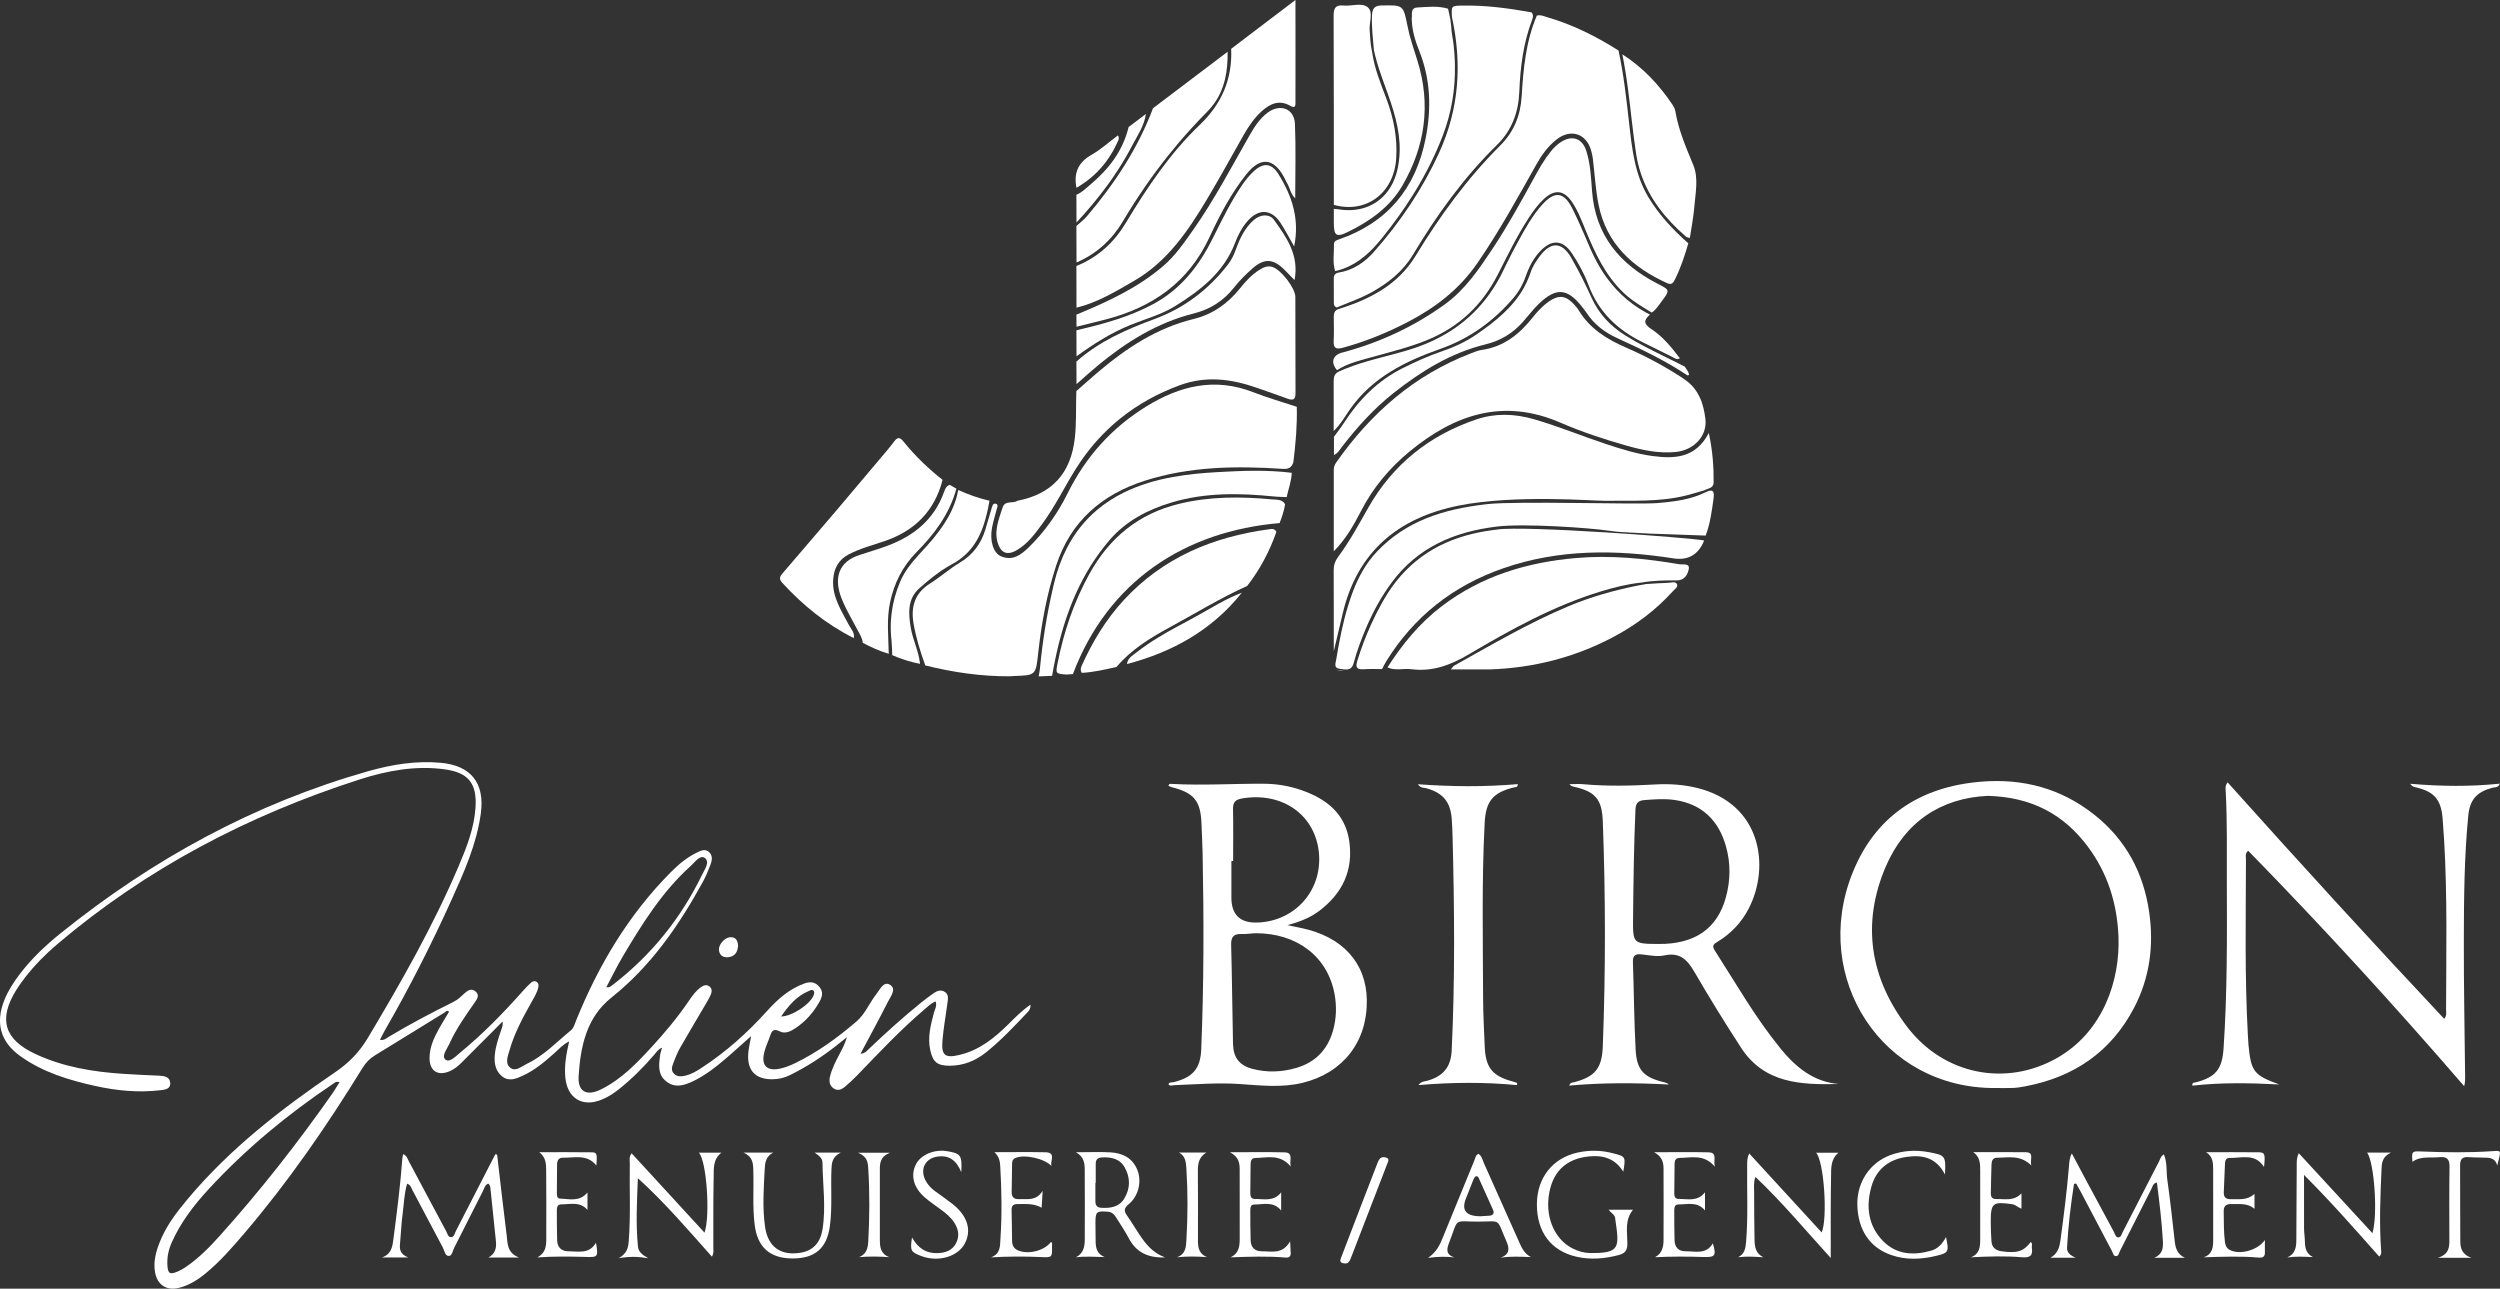 <?xml version="1.0" encoding="UTF-8"?>
<svg id="Calque_1" data-name="Calque 1" xmlns="http://www.w3.org/2000/svg" viewBox="0 0 1438.39 741.46">
  <rect x="0" y="0" width="1438.39" height="741.46" fill="#333333" stroke="none"/>
  <defs>
    <style>
      .cls-1 {
        fill: #fff;
        stroke-width: 0px;
      }
    </style>
  </defs>
  <path class="cls-1" d="M552.35,323.64c-6.03,3.58-11.26,8.33-17.16,12.01-8.82,5.49-11.17,13.39-9.63,22.75,1.38,8.35,3.93,16.47,6.8,24.45,16.02,4,32.24,6.37,48.78,6.25.01,0,.03,0,.04,0-.01,0-.03,0-.04,0,.66-.05,1.33-.13,1.99-.15,13.07-.39,12.81-.42,14.27-13.75,1.86-16.9,4.98-33.55,10.26-49.79,8.28-25.42,26.28-40.88,50.92-48.79,25.88-8.3,52.71-8.63,79.57-6.85,3.36.22,4.99-.86,5.98-3.73,0,0,0,0,0,0,1.34-10.62,2.25-21.26,1.99-31.98h0c-8.37-2.78-16.88-5.19-25.08-8.4-22.04-8.61-42.13-3.73-61.38,8.13-19.94,12.28-34.91,28.91-45.35,49.96-5.7,11.48-13.08,22.05-22.35,31.11-4.45,4.35-9.28,8.02-15.95,5.25-4.51-1.88-6.67-8.97-5.24-16.5.68-3.59,1.81-7.09,2.71-10.64.27-1.07,1.06-2.56-.37-3.08-1.77-.64-2.15,1.16-2.52,2.36-1.28,4.14-2.4,8.32-3.66,12.46-2.48,8.13-7.22,14.55-14.58,18.92Z"/>
  <path class="cls-1" d="M875.5,55.39c-.65,11.01-4.49,20.49-12.23,28.21-19.12,19.07-34.84,40.69-48.85,63.69-10.14,16.65-26.32,24.92-44.22,30.51,0,0,0,0,0,0-2.36.7-2.84,2.47-2.81,4.67.06,4.5.17,9-.04,13.49-.19,4.03.93,5.29,5.17,4.14,12.94-3.5,25.22-8.52,37.1-14.65,16.07-8.29,29.98-18.94,40.41-34.09,12.5-18.15,23.06-37.42,33.83-56.57,3.12-5.56,6.8-10.72,11.88-14.66,7.94-6.15,16.79-3.33,19.62,6.14.47,1.59.88,3.23,1.08,4.87,1.11,8.92,1.54,17.97,3.32,26.74,4.56,22.38,19.49,36.02,39.51,45.06,2.69,1.21,3.57-.45,4.51-2.34,3.27-6.59,5.55-13.55,7.6-20.6,0,0,0,0,0,0,0,0,0,0,0,0-8.74-7.72-16.62-16.14-22.75-26.18-8.16-13.38-9.67-28.39-11.36-43.41-1.56-13.84-3.08-27.69-6.04-41.33,0,0,0,0,0,0-12.77-8.1-26.18-14.84-40.75-19.1-2.04-.6-4.03-1.6-6.26-1.01,0,0,0,0,0,0,0,0,0,0,0,0-6.32,14.83-7.78,30.6-8.71,46.41Z"/>
  <path class="cls-1" d="M968.93,218.06c-10.46-6.92-21.42-12.89-32.88-17.85-11.24-4.86-21.3-10.95-27.79-21.76-.76-1.27-1.81-2.39-2.82-3.49-4.47-4.92-8.54-5.4-14.11-1.61-3.75,2.56-6.78,5.88-9.58,9.42-7.57,9.55-16.61,16.76-29.16,18.56-2.11.3-4.17,1.15-6.19,1.93-32.68,12.53-57.72,34.5-77.61,62.84-.89,1.27-1.39,2.63-1.39,4.18,0,15.64,0,31.27,0,46.91,6.8-6.87,11.43-14.93,15.66-23.15,6.98-13.57,16.52-24.92,28.25-34.53,25.87-21.18,53.78-30.53,86.54-16.32,12.18,5.29,24.88,9.48,37.71,13.13,9.34,2.65,18.75,4.69,28.54,3.73,10.51-1.04,18.29-9.22,17.11-19.03-1.09-9.03-3.91-17.38-12.31-22.93Z"/>
  <path class="cls-1" d="M950.83,262.39c-9.28-1.24-18.17-4.05-27.03-6.99-13.9-4.61-27.45-10.24-41.54-14.28-11.03-3.16-22.1-3.45-32.95.23-26.9,9.14-47.85,25.81-61.97,50.6-5.52,9.7-10.81,19.52-17.46,28.5-1.79,2.42-2.56,4.85-2.54,7.82.09,15.48.05,30.96.06,46.44,0,0,0,0,0,0,1.68-7.11,3.38-14.21,5.03-21.32,8.3-35.7,31.63-55.36,66.69-62.46,32.14-6.51,77.89-2.72,84.06-2.8,15.78-.2,31.65.83,47.18-3.11,3.38-.86,6.72-1.9,10.08-2.86h0s0,0,0,0c2.1-1.15,5.47-1.26,5.5-4.36.1-9.24-.56-18.45-2.76-28.7-7.52,14.47-19.55,14.99-32.36,13.28Z"/>
  <path class="cls-1" d="M574.61,313.86c1.84,4.5,5.35,5.47,9.83,3,6.78-3.74,11.16-9.88,15.58-15.93,7.19-9.83,12.48-20.85,18.92-31.12,14.35-22.88,34.47-38.86,59.92-48.19,14.94-5.48,29.45-3.65,43.95,1.41,5.97,2.08,11.96,4.13,17.9,6.32,3.07,1.13,4.68.78,4.67-3.02-.09-18.49.01-36.97-.09-55.46-.03-5.17-8.2-15.61-13.09-17.24-2.83-.94-5.27.17-7.55,1.6-4.44,2.77-7.93,6.59-11.16,10.62-7.07,8.84-15.63,14.96-26.93,17.74-20.82,5.11-38.35,16.57-54.52,30.26-4.31,3.65-8.5,7.44-12.75,11.17h0s0,0,0,0c-.36,8.96.12,17.92-.86,26.88-2.24,20.36-13.04,32.35-33.11,36.24h0c-2.58,1.83-7.03-.53-8.48,3.9-2.32,7.13-5.34,14.22-2.24,21.82Z"/>
  <path class="cls-1" d="M690.34,71.78c-17.2,16.44-30.39,36.14-42.59,56.46-6.82,11.35-16.08,19.82-28.43,24.78.01,8,.02,16,.04,24,12.13-2.96,22.66-9.36,33.3-15.54,19-11.03,30.83-28.52,41.73-46.74,7.34-12.27,14.18-24.84,21.25-37.26,2.9-5.08,6.22-9.87,10.62-13.77,4.68-4.14,9.91-6.37,15.93-2.92,3.45,1.98,3.15-.34,3.16-2.4.03-8.82.02-17.64.02-26.46,0-10.65-.01-21.3-.02-31.95h0s0,0,0,0c-12.33,9.36-24.65,18.73-36.98,28.09.7,17.33-5.33,31.57-18.01,43.69Z"/>
  <path class="cls-1" d="M835.41,9.96c5.85,26.8,4.13,52.74-7.45,78.02-9.61,20.97-22.31,39.75-37.48,56.93-5.36,6.07-11.98,10.56-20.28,11.93,0,0,0,0,0,0-1.96.32-2.82,1.48-2.8,3.45.04,4.65.02,9.3.03,13.96,0,1.26.4,2.29,1.76,2.66.77-.33,1.54-.66,2.31-.98,1.97-.82,3.96-1.61,5.94-2.4,2.21-.89,4.41-1.8,6.58-2.78,1.77-.81,3.53-1.67,5.24-2.63,9.58-5.37,17.97-12,23.7-21.57,13.73-22.91,29.22-44.45,48.38-63.21,8.53-8.35,12.32-18.73,12.8-30.5.58-14.18,2.29-28.17,7.42-41.53.04-.11.07-.21.11-.32.48-1.38.56-2.66-.5-3.87,0,0,0,0,0,0-13.08-2.37-26.21-4.14-39.54-3.91-6.63.11-6.63.03-6.22,6.76,0,0,0,0,0,0Z"/>
  <path class="cls-1" d="M844.97,376.54c24.25-14.29,48.92-27.97,76.07-36.26,7.65-2.34,15.4-4.27,23.39-5.1,0,0,0,0,0,0,6.76-1.19,13.57-1.29,20.41-1.25,4.43.03,6.37-3.62,6.84-6.75.48-3.22-3.49-2.21-5.45-2.54-19.74-3.34-39.61-5.31-59.64-3.56-28.05,2.45-54.19,10.34-76.97,27.63-12.79,9.71-22.74,21.88-31.33,35.28,4.45,2.07,9.19.46,13.75,1.04,12.13,1.55,22.48-2.33,32.93-8.48Z"/>
  <path class="cls-1" d="M981.37,308.12c2.62-6.87,3.53-14.08,4.53-21.31.59-4.25-.32-5.67-4.47-3.65-1.16.57-2.34,1.09-3.53,1.56-1.32.52-2.65.98-4,1.39-6.64,2.02-13.57,2.79-20.52,3.35-11.64.92-80.63-1.29-97.41.56-.6.07-1.19.14-1.79.21-23.36,2.77-45.04,9.28-61.96,27.16-6.57,6.94-10.91,15.05-14.16,23.88-3.61,9.79-5.96,19.88-7.85,30.09-.5,2.73-.98,5.47-1.43,8.21-.33,1.98-1.48,4.81,1.82,5.19,3.04.36,6.88,1.72,8.19-3.12,1.96-7.25,4.58-14.27,7.55-21.16,3.84-8.9,8.51-17.33,14.26-25.16,15.07-20.52,36.27-29.43,60.74-32.37,15.76-1.89,53.54.76,64.56,2.43,2.52.38,5.05.65,7.6.78,1.36.07,2.89.16,4.45.24l-.68.13c.43.02.84,0,1.25-.1,5.31.29,10.75.58,10.75.58,10.7.38,21.4.76,32.1,1.14h0s0,0,0,0Z"/>
  <path class="cls-1" d="M773.16,385.97c-2.01-.04-3.32-.19-4.19-.66,1.05.72,2.57.89,4.19.66Z"/>
  <path class="cls-1" d="M861.3,304.68c-2.07.31-4.14.6-6.21.99,2.07-.39,4.14-.72,6.21-.99-4.71.54-9.41,1.33-14.09,2.45-22.18,5.31-39.2,17.62-50.76,37.42-.56.95-1.09,1.91-1.62,2.88-2.16,3.88-4.15,7.83-5.97,11.86-3.07,6.77-5.7,13.73-7.92,20.9-.16.53-.28,1-.36,1.43-.53,2.82.73,3.65,4.12,3.43,3.48-.23,6.99-.08,10.49-.1,0,0,0,0,0,0,.77-1.47,1.47-2.98,2.34-4.39,16.02-25.91,38.59-43.58,67.3-53.57,32.15-11.19,64.96-10.83,98.05-5.72q12.67,1.96,17.63-10.31c-8.67-1.63-103.28-8.69-119.18-6.28Z"/>
  <path class="cls-1" d="M736.22,300.97c1.39-3.53,2.58-7.12,3.17-10.88h0s0,0,0,0c-1.76-3.01-5.02-2.52-7.62-2.77-17.93-1.67-35.75-1.74-53.49,2.59-23.35,5.7-40.02,19.58-51.46,40.22-8.95,16.14-14.79,33.44-18.34,51.52-1.17,5.94-1.13,5.95,5.06,6.45-.26.11-.52.19-.78.28.26-.06.53-.14.78-.28,1.25-.09,2.51-.17,3.76-.26h0c20.28-53.71,64.8-82.29,118.91-86.88Z"/>
  <path class="cls-1" d="M491.24,367.13h0s0,0,0,0c.65-3.17-1.64-5.24-2.91-7.68-4.28-8.23-9.64-16.08-8.96-26.01.44-6.4,3.05-11.39,8.98-14.49,6.54-3.42,13.64-5.27,20.56-7.61,17.37-5.89,28.81-17.32,33.41-35.26h0c-8.22-6.45-15.7-13.65-22.27-21.77-1.85-2.29-3.25-3.46-5.57-.33-3.13,4.24-6.69,8.17-10.06,12.23,0,0,0,0,0,0-7.79,9.23-15.57,18.46-23.36,27.68,0,0,0,0,0,0-10.36,12.11-20.69,24.24-31.09,36.31-1.62,1.88-1.55,3.31.12,5.13,11.89,12.97,25.35,23.89,41.14,31.79Z"/>
  <path class="cls-1" d="M769.27,212.97c6.56-4.22,14.1-5.81,21.45-7.86,10.57-2.95,21.23-5.59,31.39-9.87,17.79-7.5,30.81-20.01,39.56-37.08,5.69-11.1,11.07-22.37,17.93-32.84,2.56-3.91,5.27-7.69,8.72-10.87,6.18-5.69,11.52-5.11,16.18,1.81,3.47,5.14,5.61,10.94,7.96,16.63,5.36,12.97,11.23,25.57,21.62,35.53,4.88,4.68,10.62,7.95,16.27,11.44,0,0,0,0,0,0,2.42-1.62,3.91-4.08,5.59-6.34,5.01-6.7,4.91-6.61-2.32-10.33-21.74-11.2-35.7-27.85-37.63-53.21-.59-7.77-.9-15.67-3.32-23.2-2.32-7.21-8.12-9.19-14.51-5.11-2.27,1.45-4.16,3.3-5.85,5.4-3.68,4.57-6.58,9.62-9.38,14.74-7.7,14.02-15.38,28.06-24.24,41.39-7.84,11.8-15.76,23.55-27.54,32.02-17.93,12.9-37.62,21.98-58.94,27.65-5.51,1.46-6.71,5.67-2.96,10.1h0Z"/>
  <path class="cls-1" d="M767.35,247.95c3.93-3.67,6.49-8.38,9.54-12.7,12.86-18.22,31.75-27.42,51.89-34.54,16.79-5.94,30.58-15.91,42.03-29.33,3.16-3.71,5.48-7.89,7.08-12.52,1.86-5.39,4.47-10.4,8.48-14.55,6.55-6.79,12.91-6.28,18.1,1.52,3.79,5.7,7.09,11.75,9.46,18.11,5.82,15.62,16.82,26.01,31.47,33.11,5.69,2.76,11.31,5.66,16.98,8.44,1.28.63,2.55,1.8,4.12.59,0,0,0,0,0,0,0,0,0,0,0,0-4.78-6.21-9.71-12.39-16.31-16.69-4.38-2.85-4.77-5.14-.86-8.37-.78-.39-1.53-.8-2.28-1.21-10.58-5.79-18.72-13.79-24.99-23.49-2.32-3.59-4.38-7.41-6.22-11.45-.22-.49-.45-.98-.67-1.47-2.77-6.36-5.43-12.78-8.39-19.05-.59-1.25-1.19-2.5-1.81-3.73-.15-.29-.29-.59-.44-.88-4.79-9.42-10.09-9.92-17.2-2-5.6,6.23-9.66,13.53-13.66,20.83-2.51,4.57-4.91,9.21-7.2,13.9-.48.99-.97,1.98-1.44,2.98-2.4,5.07-5.16,9.7-8.23,13.97-11.19,15.57-26.73,25.95-46.14,31.86-12.22,3.73-24.87,6.12-36.75,10.95-1.25.51-2.49,1.03-3.72,1.6h0s0,0,0,0c-2.47,1.18-2.87,3.29-2.85,5.79.07,9.44,0,18.89,0,28.33h0Z"/>
  <path class="cls-1" d="M717.61,337.09c7.3-9.42,12.83-19.81,16.76-31.05-.91-1.94-2.48-1.76-4.24-1.52-32.33,4.39-60.98,16.29-83.53,40.72-10.27,11.13-17.98,23.91-24.18,37.66-.65,1.44-.98,2.84.06,4.24,0,0,0,0,0,0,0,0,0,0,0,0,6.75-.37,13.3-1.94,19.87-3.37,0,0,0,0,0,0,8.3-9.81,18.96-16.48,30.09-22.52,15.01-8.15,29.58-17.11,45.17-24.16,0,0,0,0,0,0,0,0,0,0,0,0Z"/>
  <path class="cls-1" d="M767.43,117.87c18.52,5.2,34.53-6.69,35.87-26.57.81-12.02-1.47-23.46-5.69-34.67-3.27-8.7-6.86-17.33-8.13-26.66h0c-1.05-4.06-1.07-8.23-1.43-12.38-.4-4.57,2.26-10.49-1.05-13.36-3.37-2.93-9.29-.57-14.06-1.05-4.49-.45-5.64,1.5-5.63,5.77.15,36.3.1,72.61.12,108.91,0,0,0,0,0,0Z"/>
  <path class="cls-1" d="M638.31,310.82c9.47-11.04,21.99-17.6,35.77-21.72,19.46-5.82,39.31-5.45,59.25-3.42.43.04.86.07,1.3.1.8.05,1.6.09,2.4.11,1.09.03,2.18.05,3.27.1h0c.98-4.65,2.75-9.13,2.91-13.96-14.25-1.78-28.51-1.2-42.79-.39-8.6.49-17.15,1.27-25.6,2.81-2.5.45-4.98.96-7.46,1.56-2.23.54-4.4,1.13-6.52,1.78-5.05,1.54-9.79,3.4-14.21,5.58-5.7,2.81-10.87,6.16-15.49,10.07-7.13,6.03-12.96,13.39-17.43,22.15-3.06,6-5.49,12.66-7.26,20-.22.93-.43,1.87-.65,2.81-3.53,15.28-6,30.72-7.48,46.34-.14,1.48-.46,2.95-.7,4.42h0c2.57-.11,5.13-.21,7.7-.32.58-3.34,1.21-6.66,1.91-9.95.24-1.14.49-2.27.74-3.41,5.33-23.59,14.14-45.73,30.35-64.65Z"/>
  <path class="cls-1" d="M857.26,385.15c24.85-.85,48.39-6.79,70.44-18.36,13.09-6.87,24.8-15.58,34.74-26.57,1.08-1.2,3.13-2.51,2.48-4.01-.84-1.96-3.27-.94-4.98-.89-4.49.12-8.97.49-13.46.77-.61.29-1.23.36-1.85.36-.85.16-1.7.33-2.55.5-13.53,2.74-26.78,6.44-39.57,11.81-22.92,9.62-44.29,22.18-65.91,34.27-.04.02-.07.05-.11.07-.33.25-.65.75-1.8,2.05,8.21,0,15.39,0,22.58,0,0,0,0,0,0,0,0,0,0,0,0,0Z"/>
  <path class="cls-1" d="M619.31,130.04h0s0,0,0,0l.07,20.98c11.53-4.97,20.38-13.03,26.73-23.75,4.06-6.85,8.33-13.52,12.83-20.03,4.07-5.89,8.33-11.64,12.77-17.24,2.04-2.57,4.12-5.11,6.25-7.62,2.54-3,5.14-5.94,7.8-8.85,2.89-3.16,5.85-6.27,8.88-9.33,1.61-1.62,3-3.31,4.22-5.07,2.87-4.12,4.75-8.58,5.9-13.29,1.24-5.11,1.64-10.5,1.55-16.06,0,0,0,0,0,0h0c-14.31,10.83-28.61,21.66-42.92,32.49,0,0,0,0,0,0-8.66,23.1-22.05,43.32-37.91,62.01-1.8,2.13-4.1,3.83-6.17,5.74Z"/>
  <path class="cls-1" d="M729.4,64.78c-4.66,3.44-7.69,8.27-10.51,13.2-10.41,18.21-20.14,36.82-32.22,54.03-5.25,7.48-10.42,15.07-17.44,21.08-14.76,12.65-32.16,20.61-49.9,27.93.02,2.33.03,4.66.05,6.99h0c5.49-1.37,10.98-2.71,16.46-4.12,27.03-6.95,47.92-21.28,60.07-47.47,5.85-12.62,12.35-25.08,21.16-36.13,7.96-9.98,15.47-9.65,21.57,1.41.72,1.31,1.28,2.72,2.05,4,1.47,2.44,1.69,5.59,4.52,8.48,0-15.01.44-28.98-.16-42.92-.38-8.74-8.47-11.79-15.65-6.49Z"/>
  <path class="cls-1" d="M935.27,193.08c-8.73-5.43-15.4-12.5-19.67-21.98-1.56-3.45-3.19-6.88-4.88-10.28-.95-1.9-1.92-3.79-2.92-5.67-1.21-2.27-2.44-4.54-3.73-6.76-5.39-9.34-11.74-9.56-18.18-.94-2.07,2.78-4.11,5.83-5.17,9.08-.28.87-.6,1.71-.92,2.55-.89,2.3-1.91,4.47-3.06,6.53-6.34,11.34-16.43,19.37-27.21,26.8-6.06,4.18-12.71,7.26-19.69,9.64-7.9,2.69-15.49,6.1-22.94,9.85-14.26,7.17-25.03,18.03-33.58,31.31-.97,1.5-2.02,2.96-3.09,4.4-.91,1.23-1.84,2.46-2.73,3.7,0,0,0,0,0,0v10.51c2.45-1.21,3.22-2.94,4.31-4.36,8.87-11.5,18.52-22.27,29.95-31.3,15.93-12.59,33.01-23.16,52.98-28.02,8.62-2.1,15.62-6.37,21.42-12.88,3.1-3.48,5.9-7.25,9.24-10.47,9.88-9.51,16.36-9,24.76,1.65.93,1.18,1.89,2.34,2.71,3.59,4.33,6.62,10.29,11.14,17.43,14.43,13.91,6.4,27.76,12.92,40.53,21.49.18.12.59-.11.94-.19-.09-1.97-1.52-3.25-2.41-4.8-4.29-2.23-8.64-4.35-12.97-6.49-7.16-3.54-14.29-7.14-21.09-11.38Z"/>
  <path class="cls-1" d="M936.36,48.85c.13.96.26,1.92.38,2.88,1.6,12.24,2.74,24.55,4.61,36.75,2.42,15.83,9.89,28.71,20.37,39.76,2.58,2.72,5.34,5.34,8.26,7.85.58.5,1.51.58,2.28.85,0,0,0,0,0,0,.88-5.91,2.08-11.79,2.56-17.73.65-8.07,2.56-16.6-.54-24.16-4.18-10.17-8.54-20.15-10.36-31.07-.21-1.26-.85-2.54-1.57-3.63-7.76-11.56-17.11-21.56-28.92-29.1h0c.28,1.35.53,2.69.78,4.04.83,4.5,1.53,9.02,2.15,13.55Z"/>
  <path class="cls-1" d="M792.01,35c3.67,12.79,9.5,24.95,12.03,38.08.29,1.5.55,3.01.75,4.54.79,6.21.75,12.34-.46,18.43-.04.2-.08.39-.12.58-.09.43-.17.86-.27,1.3-.02.08-.04.15-.06.23-.02.08-.04.15-.06.23-.15.6-.32,1.19-.49,1.77-.03.09-.05.18-.08.27-.42,1.34-.9,2.62-1.45,3.84-.05.12-.11.24-.16.36-.21.44-.42.88-.64,1.31-1.56,3-3.53,5.6-5.84,7.75-6.32,5.87-15.18,8.4-25.26,6.72-.82-.14-1.65-.16-2.48-.23,0,0,0,0,0,0,0,2.83-.02,5.65,0,8.48.03,6.75,1.5,7.97,7.53,5.07,12.92-6.23,24.65-14.41,31.94-26.97,13.11-22.6,16.51-46.72,8.59-71.99-2.04-6.5-4.3-12.93-5.63-19.64-2.45-12.37-2.47-12.23-15.06-11.97-3.96.08-5.17,1.77-5.37,5.39-.37,6.85.51,13.61,1.07,20.39.45,2.05.97,4.07,1.55,6.08Z"/>
  <path class="cls-1" d="M772.56,154.71c9.43-3.32,16.41-10.03,22.74-17.9,6.29-7.83,12.14-15.9,17.42-24.31.45-.71.88-1.43,1.32-2.14,6.22-10.15,11.61-20.78,15.97-32.09,5.13-13.32,7.32-26.8,7.09-40.55,0-.22,0-.44,0-.65-.01-.75-.05-1.5-.07-2.24-.11-2.78-.32-5.57-.63-8.38-.07-.58-.13-1.17-.2-1.75-.03-.27-.07-.54-.11-.81-.19-1.37-.4-2.74-.65-4.11-.27-1.51-.43-3.01-.46-4.49-.17-1.43-.34-2.85-.52-4.28h0c-.44-2-.88-3.99-1.31-5.99-5.79-1.78-11.74-1.03-17.59-.72-4.51.24-2.8,4.33-3.29,6.98-.16-.59-.3-1.12-.43-1.63.03.57.13,1.12.43,1.63.12,6.43,2.12,12.49,4.42,18.33,6.47,16.35,6.91,33.05,3.56,50.01-5.68,28.77-21.99,48.51-49.97,58.14-1.56.54-2.86,1.04-2.8,2.89.17,5.11-.92,10.28.71,15.32,1.51-.34,2.96-.76,4.36-1.25Z"/>
  <path class="cls-1" d="M735.49,100.07c-4.05-6.46-8.86-6.57-14.43-1.26-2.3,2.19-4.3,4.61-6.1,7.23-6.72,9.78-11.87,20.42-17.14,30.99-7.88,15.81-18.29,29.29-34.22,37.88-13.93,7.51-29,11.58-44.27,15.1.02,5,.03,9.99.05,14.99,0,0,0,0,0,0,9.72-7.03,19.76-13.46,30.96-18,8.62-3.5,17.74-5.9,25.73-10.85,14.74-9.14,28.17-19.52,34.61-36.6,1.7-4.49,3.98-8.82,7.22-12.49,6.37-7.18,13.67-6.77,18.89,1.23,2.76,4.22,5.08,8.73,7.81,13.49,3.27-15.71-1.25-29.18-9.11-41.71Z"/>
  <path class="cls-1" d="M507.46,315.11c-4.25,1.42-8.51,2.84-12.79,4.17-12.32,3.83-15.05,13.5-10.46,25.05,2.51,6.3,6.04,12.19,9.22,18.21,1.24,2.35,2.74,4.57,2.97,7.32h0c4.81,2.52,9.71,4.8,14.95,6.31,0,0,0,0,0,0,0,0,0,0,0,0-.16-9.9-1.33-19.8.77-29.69,2.35-11.05,7.28-20.76,15.11-28.69,10.44-10.57,19.09-22.07,23.03-36.64h0c-1.28-.73-2.55-1.46-3.83-2.19-1.76.6-2.54,2.03-3.1,3.65-6.04,17.36-19.15,26.94-35.87,32.51Z"/>
  <path class="cls-1" d="M721.5,126.48c-5.22,4.5-8.07,10.54-10.36,16.84-1.15,3.17-2.54,6.16-4.59,8.82-11.17,14.44-25.15,25.11-42.33,31.43-16.18,5.95-31.82,12.84-44.9,24.46h0l.06,12.97s0,0,0,0c4-3.51,7.93-7.11,12.02-10.5,16.45-13.63,34.35-24.83,55.25-30.09,9.75-2.45,17.37-7.38,23.43-15.05,3.12-3.95,6.65-7.49,10.38-10.78,6.97-6.16,12.14-5.83,18.7.76,1.78,1.8,3.54,3.62,5.66,5.8,2.76-14.34-4.58-24.5-11.71-34.49-2.7-3.78-7.84-3.4-11.61-.16Z"/>
  <path class="cls-1" d="M547.47,293.84c-2.62,5.55-6.14,10.62-10.1,15.49-.28.34-.55.68-.83,1.02-4.48,5.41-9.66,10.26-13.8,15.95-1.9,2.62-3.59,5.41-4.89,8.51-.62,1.49-1.19,2.98-1.7,4.49-1.9,5.54-3.08,11.16-3.49,16.9-.04.61-.09,1.22-.11,1.83,0,.18-.01.35-.02.53-.12,3.27,0,6.57.39,9.92.12,1.09.19,2.19.24,3.3.08,1.72.11,3.45.2,5.17,5.16,2.22,10.47,3.94,15.99,5-.72-7.17-4.13-13.67-5.32-20.68-1.37-8.11-2.04-16.61,4.85-22.75,5.11-4.55,10.52-9,16.39-12.49.79-.47,1.59-.92,2.39-1.36,3.33-1.78,6.11-3.86,8.47-6.17,4.5-4.42,7.43-9.71,9.48-15.51.89-2.5,1.62-5.1,2.25-7.77.55-2.33,1.02-4.71,1.45-7.12-6.21-1.4-12.16-3.58-17.96-6.17-.2,1.08-.44,2.13-.71,3.17-.37,1.43-.8,2.83-1.29,4.2-.56,1.55-1.19,3.07-1.89,4.55Z"/>
  <path class="cls-1" d="M688.41,354.52c-.58.32-1.17.64-1.76.96-6.7,3.65-13.48,7.17-19.99,11.12-4.28,2.6-8.45,5.38-12.41,8.51-.68.54-1.42,1.05-2.14,1.58-.37.29-.73.58-1.1.87-1.31,1.13-2.37,2.48-2.61,4.5h0,0c26.25-6.89,48.95-19.51,66.1-41.05-2.15.81-4.25,1.72-6.32,2.7-4.91,2.33-9.63,5.05-14.35,7.75-1.8,1.03-3.61,2.06-5.43,3.06Z"/>
  <path class="cls-1" d="M626.99,106.52c-2.41,2-4.64,4.35-7.67,5.52h0s0,0,0,0c.02,5.33.04,10.65.05,15.98,6.45-6.94,12.51-14.16,18.04-21.77,3.65-5.02,7.06-10.21,10.18-15.59,1.24-2.13,2.44-4.29,3.58-6.49.77-1.47,1.59-2.92,2.41-4.37,1.73-3.07,3.43-6.16,4.57-9.5.52-1.53.93-3.11,1.16-4.76,0,0,0,0,0,0,0,0,0,0,0,0-3.32,2.52-6.63,5.04-9.95,7.55-3.34,13.9-11.65,24.5-22.38,33.42Z"/>
  <path class="cls-1" d="M643.44,80.72c.43-.98.33-1.93-.25-2.82h0s0,0,0,0c-5.05,3.77-9.78,8.1-15.21,11.19-7.75,4.41-10.29,10.57-8.63,18.96,11.13-6.38,19-15.63,24.09-27.32Z"/>
  <path class="cls-1" d="M590.8,582.84c1.05-1.11,2.32-2.29,2.05-4.79-4.99,3.49-8.81,7.41-12.69,11.25-8.02,7.94-16.6,14.88-27.95,17.61-8.33,2-10.67.5-9.98-8.03.62-7.62,2.04-15.17,3.02-22.76.26-1.99.4-4.1-1.62-5.41-2.11-1.37-4.24-.76-6.09.49-2.62,1.77-5.14,3.69-7.6,5.68-10.37,8.39-20.24,17.34-29.91,26.53-1.21,1.15-2.25,2.7-4.93,2.87,5.54-10.44,10.88-20.2,15.9-30.12,1.52-3.01,5.03-7.25.97-9.62-3.62-2.11-5.68,2.81-7.76,5.43-4.03,5.08-6.46,11.5-11.41,15.73-10.9,9.32-22.48,17.79-35.48,24.07-2.54,1.22-5.22,2.29-7.95,2.94-8.15,1.95-11.65-1.56-9.56-9.59.83-3.2,2.33-6.23,3.38-9.39.96-2.87,2.1-4.01,5.38-2.34,3.27,1.67,6.52-.06,9.34-1.98,5.75-3.91,10.23-8.99,13.6-15.08,1.65-2.98,2.34-5.81-.25-8.72-2.5-2.83-5.33-2.89-8.61-1.7-8.73,3.19-15.33,9.13-21.44,15.9-11.31,12.54-23.84,23.72-38.07,32.92-2.66,1.72-5.42,3.33-8.53,4.09-2.28.55-4.64.91-6.64-.89-2.2-1.99-1.29-4.34-.49-6.49,1.11-2.95,2.3-5.92,3.86-8.65,5.04-8.82,10.28-17.53,15.41-26.3.84-1.43,1.67-2.9,2.28-4.44.65-1.63.68-3.36-.91-4.53-1.56-1.15-3.18-.67-4.64.33-2.95,2.02-5.02,4.88-6.97,7.77-6.37,9.41-13.62,18.11-21.28,26.46-8.69,9.47-17.57,18.8-29.28,24.64-8.41,4.2-13.61,1.49-13.03-7.65,1.09-17.02,4.5-33.66,18.85-45.09,22.78-18.14,38.84-41.44,52.63-66.59,1.67-3.05,3.03-6.3,4.27-9.57.95-2.51,1.63-5.36-.63-7.5-2.4-2.27-5.04-.8-7.42.38-5.6,2.76-10.31,6.74-14.67,11.13-24.34,24.5-41.61,53.53-54.49,85.35-.81,2-1.27,4.23-3.02,5.66-8.23,6.74-15.6,14.63-25.39,19.29-3.05,1.45-6.49,4.75-9.59,2.11-3.1-2.64-1.16-6.9-.17-10.36,2.78-9.68,7.58-18.46,12.46-27.2,1.54-2.76,3.28-5.43,3.97-8.58.26-1.2.19-2.38-.92-3.14-1.14-.78-2.36-.38-3.23.4-1.61,1.43-3.11,3-4.54,4.61-11.3,12.72-23.14,24.91-36.31,35.71-2.46,2.02-6.01,5.87-8.36,4.01-2.56-2.03.79-6.02,2.09-8.9,3.93-8.69,9.39-16.48,14.86-24.25,1.38-1.96,2.72-4.13.21-6.16-2.36-1.91-4.39-.54-6.2,1.1-1.97,1.78-3.78,3.65-6.25,4.88-12.68,6.31-25.23,12.87-37.37,20.17-1.41.85-2.77,2.23-5.09,1.75,1.09-2.1,1.94-3.9,2.93-5.62,14.05-24.42,26.8-49.52,38.39-75.19,7.19-15.93,14.36-31.95,16.73-49.53,2.34-17.42-5.7-27.51-23.19-29.07-14.15-1.26-27.99,1-41.47,4.81-65.54,18.56-124.06,50.61-176.98,93.17-8.71,7-16.84,14.67-23.64,23.62-3.54,4.66-6.73,9.53-8.9,15-5.19,13.12-2.3,23.9,9.15,32.14,12.97,9.33,27.98,13.86,43.34,17.25,12.26,2.71,24.68,3.9,37.21,2.43,2.49-.29,6-.56,5.77-4.18-.23-3.51-3.3-4.08-6.35-4.2-6.82-.28-13.65-.6-20.46-1.04-17.56-1.14-34.78-3.95-50.88-11.49-17.87-8.37-21.27-19.94-10.96-36.67,1.57-2.55,3.34-4.99,5.17-7.35,5.44-7,11.66-13.3,18.39-19.02,51.39-43.64,109.96-74.26,173.91-94.82,15.88-5.11,32.37-8.2,49.25-5.85,13.55,1.89,18.43,8.14,17.59,21.79-.74,12.01-5.11,23.06-9.74,33.94-14.65,34.42-33.12,66.82-52.28,98.88-4.82,8.07-10.91,14.32-18.69,19.61-31.09,21.12-60.68,44.05-85,73.09-6.44,7.7-12.49,15.64-16.15,25.1-2.12,5.47-3.6,11.12-2.51,17.08,1.29,7.08,6.56,10.54,13.5,8.88,5.97-1.43,11.03-4.64,15.69-8.48,8.14-6.7,15.05-14.63,21.87-22.61,25.51-29.84,47.71-62.06,68.26-95.44,1.88-3.06,4.18-5.47,7.26-7.35,13.37-8.15,26.66-16.43,40.01-24.62.67-.41,1.38-1.57,2.55-.43-1.89,3.17-3.83,6.27-5.61,9.45-2.95,5.26-5.52,10.69-5.62,16.89-.12,7.76,4.77,10.94,11.81,7.79,2.48-1.11,4.55-2.8,6.44-4.67,5.8-5.74,11.54-11.54,17.3-17.33,2.16-2.16,4.3-4.34,6.45-6.51.3,1.77-.11,2.99-.53,4.21-1.67,4.89-3.43,9.78-3.92,14.95-.45,4.82.34,9.52,4.47,12.61,3.91,2.93,8.02,1.09,11.82-.68,6.89-3.19,12.59-8.06,18.2-13.07,2.41-2.16,4.56-4.7,8.29-6.56-1.7,7.37-2.89,14.07-2.19,20.92,1.19,11.75,9.66,17,20.54,12.73,3.75-1.47,7.11-3.63,10.26-6.13,7.59-6.04,14.39-12.89,20.68-20.25,1.07-1.26,1.95-2.82,4.15-3.66-.49,1.85-.97,3.11-1.13,4.4-.68,5.34-1.49,10.85,3.34,14.83,5,4.13,10.26,2.62,15.47.15,7.46-3.55,13.82-8.65,20.01-13.99,4.37-3.78,8.64-7.68,13.55-12.05-.68,4.12-1.52,7.34-1.68,10.6-.47,9.43,4.37,14.23,13.76,14.23,3.59,0,6.92-.74,10.12-2.31,9.46-4.64,18.26-10.33,26.55-16.81,2.13-1.67,4.24-3.38,6.36-5.07-1.03,3.7-2.67,6.75-4.29,9.81-2.18,4.13-4.32,8.29-5.44,12.85-.63,2.58-.27,5.13,2.05,6.75,2.47,1.73,4.81.63,6.8-1.11,2.26-1.97,4.5-3.97,6.58-6.13,12.61-13.07,25.02-26.34,38.88-38.13,1.98-1.68,3.81-3.63,6.48-4.64.9,2.58-.44,4.48-.97,6.48-1.86,7.1-3.76,14.16-2.1,21.64,1.5,6.77,4.03,8.87,11.06,8.88,7.84.01,14.73-2.72,20.76-7.49,8.64-6.84,16.17-14.89,23.74-22.86ZM465.32,570.17c.86-.36,1.88-1.04,2.74-.12.78.84.36,1.86-.02,2.79-2.08,5.08-12.47,11.98-18.64,12,4.36-6.28,8.94-11.74,15.93-14.66ZM358.34,550.25c11.16-18.79,22.7-37.32,39.17-52.11,2.36-2.12,5.24-6.49,7.99-4.5,3.08,2.24,0,6.5-1.45,9.47-12.2,25.14-29.27,46.39-51.43,63.48-.66.51-1.35.97-2.07,1.38-.23.13-.59.02-1.7.02,3.28-6.15,6.15-12.08,9.5-17.73ZM191.18,629.24c-20,28.51-41.44,55.87-64.73,81.77-6.01,6.69-12.32,13.11-19.84,18.16-1.37.92-2.84,1.75-4.37,2.4-4.52,1.93-5.65,1.19-5.93-3.6-.27-4.59.64-8.91,2.5-13.1,5.13-11.56,12.71-21.43,21.21-30.65,21.42-23.26,45.62-43.25,71.87-60.81.79-.53,1.52-1.33,3.46-.76-1.52,2.41-2.75,4.56-4.17,6.58Z"/>
  <path class="cls-1" d="M1148.42,625.99c3.33,0,6.67.12,9.99-.04,2.32-.11,4.63-.51,6.92-.95,27.84-5.25,49.18-19.73,62.45-45.01,9.09-17.33,11.56-35.91,8.75-55.26-3.3-22.75-13.49-41.66-31.54-55.97-19.14-15.18-41.12-21.03-65.36-19-35.16,2.95-60.89,19.99-73.92,52.85-23.75,59.86,16.97,124.03,82.72,123.39ZM1084.92,498.75c11.11-26,31.94-39.62,58.77-40.85,25.08.67,43.56,10.49,57.5,29.13,11.44,15.31,16.89,32.74,17.68,51.57,1.07,25.52-8.88,54.94-35.1,69.98-29.36,16.85-65.21,9.95-86.33-17.6-21.47-28.02-26.52-59.47-12.52-92.24Z"/>
  <path class="cls-1" d="M1293.65,600.83c-.16-1.66-.22-3.32-.31-4.99-1.88-33.79-1.19-67.61-1.11-101.42,0-1.53-.69-3.32,1.29-4.93,42.8,43.8,84.08,88.93,124.24,135.43.56-1.95.58-3.7.56-5.44-.27-26.15-.79-52.3-.74-78.45.05-23.98.22-47.98,2.57-71.88.9-9.2,5.06-13.63,14-15.94,1.32-.34,3.08.21,4.19-2.34-17.24,1.8-34.08,1.58-51.59.08,1.34,1.97,2.42,1.85,3.36,2.08,10.55,2.51,14.42,7.08,15.27,18.03.32,4.15.63,8.3.87,12.46,1.9,32.46,1.2,64.95,1.11,97.43,0,1.58.52,3.3-1.05,5.26-42.14-44.85-83.53-90.19-124.64-136.08-1.56,2.12-1.17,3.67-1.09,5.11.92,17.31.59,34.64.65,51.96.11,31.98.27,63.96-1.88,95.91-.81,11.98-4.34,16.55-15.99,19.64-.76.2-2.17-.23-1.97,1.9,16.65-1.9,33.33-1.57,50.03-.69-14.73-5.37-16.28-7.32-17.78-23.12Z"/>
  <path class="cls-1" d="M786.42,575.4c-.32-21.54-14.2-36.69-37.98-41.5-2.11-.43-4.21-.88-7.72-1.62,7.44-1.99,13.14-4.33,18.12-8.05,13.53-10.11,19.94-23.53,17.45-40.41-2.35-15.91-13.31-24.27-27.53-29.22-6.96-2.42-14.17-3.63-21.56-3.67-17.64-.1-35.28,1.07-52.93.1-.71-.04-1.71-.29-1.96,1.14.56.23,1.11.54,1.71.7,13.04,3.28,16.79,7.88,17.27,21.17.2,5.66.53,11.31.64,16.97.74,37.63.76,75.25-.8,112.86-.46,11.11-4.98,16.04-15.87,18.76-1.01.25-2.37-.19-3.01,1.17.89,1.32,2.11.61,3.17.57,12.63-.48,25.22-1.53,37.91-.67,12.08.82,24.2,2.25,36.29-.73,23.15-5.72,37.14-23.66,36.79-47.58ZM708.49,516.33c0-6.98,0-13.97,0-20.95.33,0,.67,0,1,0,0-9.98.14-19.96-.07-29.93-.08-3.99,1.48-5.44,5.31-6.08,22.33-3.74,40.91,8.62,43.89,29.43,3.18,22.16-12.6,41.11-34.98,41.99q-15.18.6-15.16-14.46ZM766.94,593.06c-3.13,10.92-10.17,18.17-21.08,21.37-8.28,2.43-16.76,2.76-25.14.58-7.65-1.99-11.13-6.5-11.3-14.41-.41-18.96-.55-37.92-1.07-56.87-.12-4.43,1.19-6.46,5.74-6.33,2.65.08,5.31-.29,7.96-.46,23.9-.19,41.74,13.27,45.77,34.85,1.32,7.1,1.11,14.27-.89,21.26Z"/>
  <path class="cls-1" d="M1024.33,603.13c-14.38-17.6-25.58-37.37-37.82-56.42-1.79-2.78-.22-3.72,1.81-4.95,7.72-4.7,13.72-11.07,17.86-19.11,12.43-24.17,7.25-60.35-29.95-69.36-7.81-1.89-15.79-2.41-23.83-1.95-13.82.79-27.63,1.1-41.45-.14-2.62-.24-5.28-.03-7.93-.03.73.97,1.48,1.26,2.26,1.43,12.42,2.68,16.42,7.16,16.89,19.69,1.62,43.3,1.66,86.61,0,129.92-.48,12.49-4.51,17.29-16.45,20.44-.87.23-2.04-.09-2.9,1.95,19.36-1.75,38.33-1.62,57.35-.62-.87-.84-1.79-1.08-2.71-1.3-11.67-2.8-15.75-6.87-16.39-18.72-.9-16.79-.97-33.63-1.56-50.44-.14-4,1.6-4.79,5.12-4.4,4.3.47,8.84,1.47,12.92.58,9.11-1.99,13.36,2.63,17.46,9.7,8.52,14.69,17.47,29.15,26.72,43.4,13.45,20.73,34.71,21.39,56.26,20.89-14.71-1.22-24.91-9.82-33.67-20.54ZM954.31,543.12c-14.75-.12-14.87-.12-14.72-14.84.22-20.81.47-41.62,1.37-62.42.17-3.88,1.62-5.26,5.2-5.54,5.82-.45,11.67-.9,17.45-.04,15.73,2.36,25.28,11.79,29.48,26.84,2.7,9.67,2.56,19.43-.08,29.11-4.93,18.09-17.9,27.06-38.71,26.89Z"/>
  <path class="cls-1" d="M820.72,621.94c-1.36.36-2.98.19-4.58,2.37,19.36-1.65,38.04-1.75,56.71.01,0-.42,0-.84,0-1.26-.76-.25-1.51-.55-2.29-.76-11.99-3.16-15.88-8.01-16.33-20.42-.33-9.15-.9-18.3-.92-27.45-.09-33.63-.84-67.26.89-100.87.64-12.5,4.64-17.55,16.89-20.53.85-.21,2.13.12,2.21-1.88-19.01,1.64-37.97,1.51-57.48.06,1.51,2.38,3.4,1.9,4.86,2.31,9.54,2.67,13.91,7.88,14.6,17.8.24,3.49.39,6.98.48,10.48,1.05,40.95,1.43,81.9-.54,122.83-.46,9.6-5.2,14.84-14.49,17.31Z"/>
  <path class="cls-1" d="M291.48,710.47c-1.93-15.35-3.65-30.72-5.45-46.08-.32-.12-.65-.24-.97-.36-.82,1.57-1.66,3.14-2.47,4.72-6.77,13.19-13.51,26.39-20.32,39.56-.71,1.37-.97,3.66-2.97,3.5-1.52-.12-1.91-2.14-2.6-3.43-7.15-13.36-14.25-26.76-21.42-40.11-.78-1.46-1.19-3.35-3.29-4.24-.22,1.03-.43,1.66-.48,2.29-1.15,15.78-3.18,31.47-5.24,47.15-.54,4.1-1.17,8.18-6.61,10.04h15.3c-4.85-1.88-5.11-4.74-4.81-7.92.54-5.8.76-11.64,1.53-17.41.76-5.68.87-11.5,2.55-17.12,2.04.63,2.31,2.27,2.98,3.52,5.87,11.03,11.64,22.11,17.54,33.12.97,1.81,1.2,4.93,3.48,4.92,1.89,0,2.23-3.01,3.11-4.73,5.53-10.83,10.95-21.72,16.48-32.54.79-1.55,1.15-3.51,3.01-4.35,1.27.73,1.26,1.98,1.38,3.08,1.05,9.93,2.01,19.88,3.09,29.81.43,3.92-.15,7.36-4.31,9.66h17.73c-7.16-2.73-6.62-8.25-7.22-13.05Z"/>
  <path class="cls-1" d="M1251.29,714.56c-1.34-11.91-2.61-23.84-4.3-35.7-.69-4.83.04-9.9-1.98-14.69-1.88,1.07-2.15,2.84-2.89,4.26-6.96,13.47-13.86,26.97-20.81,40.44-.59,1.15-.91,2.94-2.31,3.05-1.82.15-2.06-1.89-2.73-3.11-5.42-9.95-10.77-19.94-16.12-29.92-2.64-4.92-5.24-9.85-8.11-15.25-1.44,2.81-1.46,5.14-1.65,7.4-1.16,14.11-2.95,28.15-4.84,42.18-.55,4.09-1.33,7.87-5.81,10.43h14.5c-3.28-1.46-5.1-3.03-4.95-5.88.65-12.29,2.12-24.49,4-36.63.42-.05.84-.1,1.26-.15.87,1.57,1.78,3.12,2.62,4.71,5.98,11.35,11.94,22.71,17.93,34.05.6,1.13.8,2.94,2.31,2.97,1.56.03,1.73-1.8,2.3-2.92,6.04-11.88,12-23.8,18.07-35.67.69-1.34.85-3.27,3.21-3.79,1.4,11.18,2.78,22.2,3.41,33.32.23,3.98.21,7.68-4.81,10.01h17.52c-3.98-1.77-5.37-5.07-5.82-9.1Z"/>
  <path class="cls-1" d="M405.35,709.22c-14.07-15.32-27.94-30.42-41.94-45.67-1.66,2.16-1.02,4.04-1.05,5.78-.24,14.98.56,29.98-.63,44.96-.3,3.74-1.07,6.94-5.73,9.61,6.11-1.04,10.74-.97,16.95.01-3.64-2.06-5.59-3.73-5.88-6.58-1.34-13.08-.57-26.16-.07-39.44,15.5,14,28.8,29.65,42.62,45.15,1.24-2.18.78-3.87.79-5.48.06-13.33-.11-26.66.2-39.98.12-4.97-.6-10.45,4.48-14.4h-13c4.41,4.51,6.69,36.06,3.27,46.04Z"/>
  <path class="cls-1" d="M1048.12,709.1c-13.99-15.25-27.85-30.35-41.71-45.45-1.17,2.46-1.15,4.41-1.17,6.35-.18,14.82.61,29.65-.61,44.46-.3,3.66-.79,7-4.56,8.87,5.09-.55,9.72-.28,14.54.06-4.51-2.11-5.06-6.11-5.13-10.19-.17-9.16-.22-18.32-.23-27.49,0-2.58-.41-5.23.73-8.57,15.46,14.6,28.62,30.49,43.35,46.66,0-3.13,0-4.77,0-6.42.03-13.33-.1-26.66.18-39.98.1-4.94-.42-10.29,4.23-14.15h-12.85c4.5,4.36,6.8,37.6,3.24,45.84Z"/>
  <path class="cls-1" d="M1364.99,709.51c-14.32-15.55-28.35-30.78-42.39-46.02-1.16,2.49-1.15,4.28-1.16,6.08-.07,14.65-.14,29.29-.23,43.94-.03,4.1-.59,7.98-5.22,9.97,4.99-.71,9.74-.43,14.79-.21-3.9-1.93-4.59-5.22-4.64-8.91-.03-2.49-.47-4.98-.49-7.47-.06-9.87-.02-19.73-.02-30.89,15.74,15.71,29.45,31.39,43.26,46.97,1.54-1.33,1.17-2.58,1.09-3.67-1.1-15.47-.44-30.93.23-46.39.16-3.74.37-7.35,5.42-9.75h-13.69c4.12,5.55,6.27,35.87,3.04,46.36Z"/>
  <path class="cls-1" d="M655.57,710.33c-2.39-3.61-4.58-7.35-7.09-10.88-1.85-2.61-1.93-4.26.86-6.54,5.68-4.64,7.66-13,5.13-19.54-2.75-7.12-8.56-9.99-15.67-10.36-6.13-.32-12.29-.07-19.71-.07,4.6,2.68,4.98,6.34,5.01,9.95.1,13.49.08,26.98.02,40.46-.02,4.06-.8,7.87-5.1,10.05,5.63-.71,10.98-.21,16.51-.14-4.51-1.84-5.18-5.49-5.16-9.56.02-3.33-.09-6.66-.1-9.99-.02-6.58.65-7.08,7.14-6.54,2.35.19,3.6,1.44,4.68,3.2,2.45,3.97,5.14,7.81,7.29,11.93,4.27,8.2,11.06,11.53,20.93,11.15-7.14-2.66-11.13-7.7-14.73-13.13ZM633.65,694.92c-2.6-.15-3.43-1.56-3.41-3.89.03-3.49,0-6.99,0-10.48.06,0,.13,0,.19,0,0-3.66.02-7.32,0-10.98-.01-2.5,1.25-3.53,3.69-3.65,5.31-.27,10.12.76,12.94,5.7,3.39,5.95,3.34,12.18-.24,18.03-2.98,4.85-7.92,5.56-13.17,5.27Z"/>
  <path class="cls-1" d="M925.5,696.03c1.56,1.99,3.49,2.78,3.77,4.76,2.33,16.65,3.55,20.48-14.72,20.13-3.39-.07-6.56-1.07-9.58-2.54-9.91-4.83-15.55-16.84-13.96-29.68,1.75-14.12,9.64-22.09,23.57-23.39,7.78-.72,14.71,1.21,19.39,8.85,1.45-8.76,1.44-8.72-6.13-10.68-6.75-1.75-13.49-1.82-20.28-.32-14.28,3.17-23.23,14.54-23.3,29.63-.07,16.01,8.08,26.93,22.86,30.29,8.11,1.84,16.18,1.13,24.21-.98,3.66-.96,5.02-2.7,5-6.63-.03-6.55-1.66-13.46,3.23-19.45h-14.08Z"/>
  <path class="cls-1" d="M473.23,668.91c.11,12.8,2.08,25.61.01,38.4-1.25,7.71-5.48,12.16-12.24,13.38-11.46,2.06-19.04-2.99-20.77-14.53-1.65-11.08-.83-22.26-.26-33.4.19-3.78.58-7.35,4.91-9.61h-17.11c5.29,2.36,5.49,5.95,5.63,9.72.4,10.65-.53,21.32.82,31.95,1.63,12.85,8.78,19.2,21.72,19.24,12.97.04,19.83-5.87,21.54-18.66,1.44-10.78.46-21.63.89-32.44.15-3.74.36-7.35,5.35-9.79h-15.02c2.5,1.75,4.49,3.17,4.51,5.76Z"/>
  <path class="cls-1" d="M873.51,713.4c-6.6-14.73-13.13-29.49-19.75-44.2-.84-1.87-1.12-4.17-3.2-5.35-1.6.86-1.74,2.48-2.28,3.81-6.01,14.62-11.99,29.25-17.96,43.89-1.76,4.31-3.48,8.62-8.68,12.16,5.81-.75,10.23-.79,15.06-.27-5.08-1.71-4.28-4.99-2.92-8.52,5.7-14.77,2.15-12,16.74-12.06,13.69-.05,10.22-2.24,16.14,11.17,1.9,4.3,2.07,7.62-3.23,9.59,5.9-.9,11.52-.56,17.39-.35-4.15-2.15-5.62-6.1-7.31-9.87ZM856.8,699.47c-2.14.18-4.29.27-4.97.31q-12.4,0-8.45-10.07c1.45-3.7,2.86-7.41,4.37-11.08.29-.71.84-1.66,1.45-1.82,1.24-.34,1.58.96,1.96,1.8,2.61,5.72,5.13,11.48,7.74,17.19,1.05,2.3.31,3.47-2.1,3.68Z"/>
  <path class="cls-1" d="M1303.12,713.45c-4.44,6.33-15.11,8.69-20.42,5.58-1.78-1.04-2.34-2.64-2.58-4.55-.74-5.8-.58-11.62-.7-17.44-.07-3.33,1.52-4.37,4.58-4.28,4.48.13,9.09-.72,13.14,2.74v-8.62c-4.24,3.96-9.01,2.92-13.59,3.08-3.01.1-4.23-1.24-4.08-4.18.28-5.48.47-10.96.69-16.44.07-1.67.7-3.15,2.52-3.11,6.99.16,14.81-2.94,19.94,5.23.79-7.43.52-8.43-3.01-8.48-10.11-.14-20.22-.05-30.34-.05,3.91,2.41,4.08,6.05,4.08,9.8,0,13.47-.02,26.95.02,40.42.01,4.32-.24,8.45-5.49,10.25,10.87-.36,21.33-.74,31.78.16,2.21.19,3.54-.53,3.47-3-.06-1.96-.01-3.92-.01-7.1Z"/>
  <path class="cls-1" d="M604.66,714.6c-3.87,5.13-13.3,7.43-19.15,4.72-2.25-1.04-3.15-2.88-3.2-5.21-.12-5.99-.11-11.99-.29-17.98-.08-2.75,1.35-3.38,3.71-3.37,4.54.02,9.11-.45,13.58,2.11.19-3.19.34-5.76.58-9.72-3.78,6.06-8.77,4.53-13.31,4.79-3.13.18-4.61-1.11-4.51-4.35.16-5.16.13-10.32.23-15.48.03-1.47-.01-2.94,1.75-3.78,5.12-2.42,16.92.2,20.92,4.53-.9-2.74,2.87-7.77-3.42-7.9-9.8-.2-19.61-.05-29.42-.05,2.63,2.31,3.21,5.09,3.38,8.18.79,13.81,1.02,27.61.12,41.42-.29,4.39.13,8.91-5.47,10.92,9.84-.58,19.16-.58,28.47-.19,6.77.29,6.78.45,6.66-6.51-.01-.73.38-1.66-.61-2.15Z"/>
  <path class="cls-1" d="M1168.39,714.61c-4.23,5.5-7.78,6.55-16.78,5.32-3.48-.48-5.55-2.24-5.81-5.72-.28-3.65-.38-7.31-.4-10.97-.06-11.1,1.13-12.01,12.27-10.4,2.1.3,3.36,1.94,5.39,2.55v-8.77c-4.52,4.7-9.7,3.09-14.59,3.25-2.06.07-3.06-1.07-3.03-3.09.11-5.66.2-11.31.39-16.97.07-1.99.83-3.7,3.18-3.71,6.5-.01,13.34-1.82,19.73,4.46-1.07-3.59,2.13-7.58-3.47-7.63-9.98-.09-19.95-.03-29.93-.03,3.97,2.78,3.98,6.77,3.98,10.78-.01,13.15-.03,26.3,0,39.46,0,4.27-.31,8.33-5.36,10.26,10.08-.53,19.75-.84,29.35-.03,4.97.42,6.4-1.09,5.71-5.59-.16-1.05.58-2.3-.61-3.18Z"/>
  <path class="cls-1" d="M966.08,666.22c6.89-.02,14.3-2.45,20.57,5.06-1.02-3.8,1.75-8.13-3.66-8.27-9.92-.26-19.85-.07-31.25-.07,4.74,2.65,5.38,6.03,5.39,9.59.05,13.65.06,27.3,0,40.95-.02,3.97-.81,7.67-4.93,9.88,9.36-.47,18.51-.45,27.65-.14,7.02.24,7.78-.65,5.64-7.88-3.82,6.64-10.11,4.55-15.73,4.58-4.01.03-6.18-2.32-6.3-6.24-.18-5.82-.14-11.65-.16-17.47,0-1.6.39-3.2,2.33-3.21,5.28-.01,10.96-1.87,15.35,3.44v-10.45c-4.38,5.58-9.96,3.76-15.13,3.83-1.93.02-2.55-1.32-2.54-3,.03-5.82.08-11.65.17-17.47.03-1.67.79-3.1,2.59-3.1Z"/>
  <path class="cls-1" d="M327.2,719.95c-4.22,0-6.53-2.27-6.65-6.47-.16-5.66-.15-11.32-.17-16.98,0-1.76.28-3.57,2.53-3.56,5.23.03,10.84-1.84,15.1,3.23v-10.06c-4.64,5.56-10.38,3.68-15.7,3.53-1.97-.06-1.91-2.03-1.91-3.51,0-5.33.08-10.66.12-15.98.01-2.26.72-4.1,3.31-4.05,6.67.13,13.89-2.27,19.32,4.5.48-6.84.33-7.56-2.75-7.61-10.04-.16-20.08-.06-30.12-.06,3.73,2.84,3.95,6.57,3.97,10.26.08,12.32.12,24.64.06,36.96-.02,4.96.67,10.26-5.19,13.31,9.52-.64,18.51-.55,27.49-.28,7.52.22,7.67.18,6.3-8.18-3.87,6.71-10.06,4.94-15.71,4.94Z"/>
  <path class="cls-1" d="M722.03,666.27c6.92-.09,14.35-2.58,20.59,4.89-.88-3.72,1.81-8-3.58-8.14-9.92-.26-19.85-.07-31.43-.07,5.22,2.69,5.64,6.26,5.65,10.01.01,13.14.02,26.29.02,39.43,0,4.44-.3,8.74-5.3,11.03,10.8-.39,21.26-.76,31.71.12,2.16.18,3.08-.76,2.91-2.91-.13-1.64-.17-3.29-.32-6.43-4.43,7.72-10.69,5.69-16.32,5.73-3.99.03-6.24-2.24-6.39-6.16-.21-5.82-.17-11.64-.2-17.46,0-1.57.27-3.29,2.22-3.28,5.29,0,11.03-2.04,15.53,3.44v-10.42c-4.33,5.5-9.91,3.7-15.06,3.79-2.22.04-2.7-1.53-2.69-3.38.05-5.49.08-10.98.16-16.47.03-1.75.4-3.67,2.5-3.7Z"/>
  <path class="cls-1" d="M1111.17,719.55c-10.04,2.9-19.83,2.38-27.5-5.27-8.81-8.78-10.22-19.97-6.95-31.55,2.86-10.11,10.05-15.7,20.51-17.14,9.13-1.25,16.9.54,21.81,10.17.6-10.77.21-11.11-9.42-12.88-7.57-1.39-14.91-.92-22.09,1.76-11.73,4.38-19.14,15.58-18.9,28.45.27,14.45,7.1,24.7,19.46,28.99,8.62,2.99,17.36,2.56,26.07.44,7.02-1.71,7.3-2.31,5.48-10.8-2.08,3.92-4.65,6.74-8.47,7.84Z"/>
  <path class="cls-1" d="M547.61,692.39c-3.17-2.43-6.44-4.72-9.67-7.08-2.18-1.59-4.01-3.52-5.31-5.89-3.6-6.6-.37-13.1,7.05-14.02,6.21-.78,10.54,1.98,13.4,9.02.53-9.77-.29-10.79-8.16-12.08-7.54-1.23-15.31,2.12-18.05,7.79-3.03,6.26-1.26,13.13,5.11,18.72,2.87,2.52,6.07,4.66,9.15,6.93,2.96,2.19,5.85,4.47,7.87,7.58,2.41,3.71,3.23,7.73,1.12,11.83-2.12,4.12-5.83,5.6-10.32,5.8-6.82.3-11.66-2.78-15.06-9.03-1.18,7.62-.76,8.39,5.36,10.72,9.53,3.63,20.76.49,24.88-6.97,4.34-7.87,1.69-16.37-7.36-23.33Z"/>
  <path class="cls-1" d="M1433.35,662.37c-13.29.88-26.61.68-39.91.15-5.69-.23-5.96-.23-5.41,5.95,4.72-3.52,10.24-2.11,15.45-2.68,4.26-.46,5.94,1,5.87,5.5-.23,14.14-.1,28.28-.09,42.42,0,4.11-.38,8-6.6,9.98h19.23c-5.78-2.13-6.31-5.98-6.34-9.82-.12-14.47-.04-28.95-.11-43.42-.02-3.3,1.17-4.96,4.71-4.7,3.48.26,6.99.17,10.47.33,2.74.13,5.23.8,6.19,4.51.41-1.61.66-2.56.89-3.52,1.25-5.31,1.27-5.09-4.36-4.71Z"/>
  <path class="cls-1" d="M512.02,663.24h-18.35c5.31,2.16,5.67,5.48,5.89,9.14.87,13.98.76,27.94,0,41.92-.22,3.98-1.08,7.26-5.22,8.99,5.79-.48,11.42-.38,17.38.03-5.12-1.82-5.5-5.88-5.49-10.22.04-13.31.04-26.62,0-39.94-.01-3.93.19-7.7,5.78-9.92Z"/>
  <path class="cls-1" d="M689.25,713.4c.02-13.15.06-26.31-.05-39.46-.03-4.19.36-8.06,4.9-10.84h-15.78c3.89,2.13,4.05,5.76,4.29,9.5.85,13.48.8,26.94.02,40.42-.25,4.3-.27,8.45-5.46,10.35,5.95-.59,11.42-.49,17.34-.09-4.79-1.76-5.28-5.65-5.27-9.87Z"/>
  <path class="cls-1" d="M797.92,666.19c-1.41-.61-3.08-.66-4.14.65-.81,1.01-1.24,2.34-1.72,3.57-3.26,8.38-6.49,16.77-9.71,25.16-3.53,9.17-7.06,18.33-10.54,27.51-.63,1.66-1.68,3.7,2.09,3.85,1.55.17,2.54-1.05,3.19-2.74,7.08-18.32,14.17-36.64,21.22-54.97.39-1,1.14-2.37-.38-3.04Z"/>
  <path class="cls-1" d="M418.76,550.75c3.96-.31,5.77-2.9,5.89-6.84-.25-2.72-1.25-4.85-4.53-4.68-3.11.16-6.7,4.16-6.47,7.25.23,3.09,2.31,4.49,5.11,4.27Z"/>
</svg>